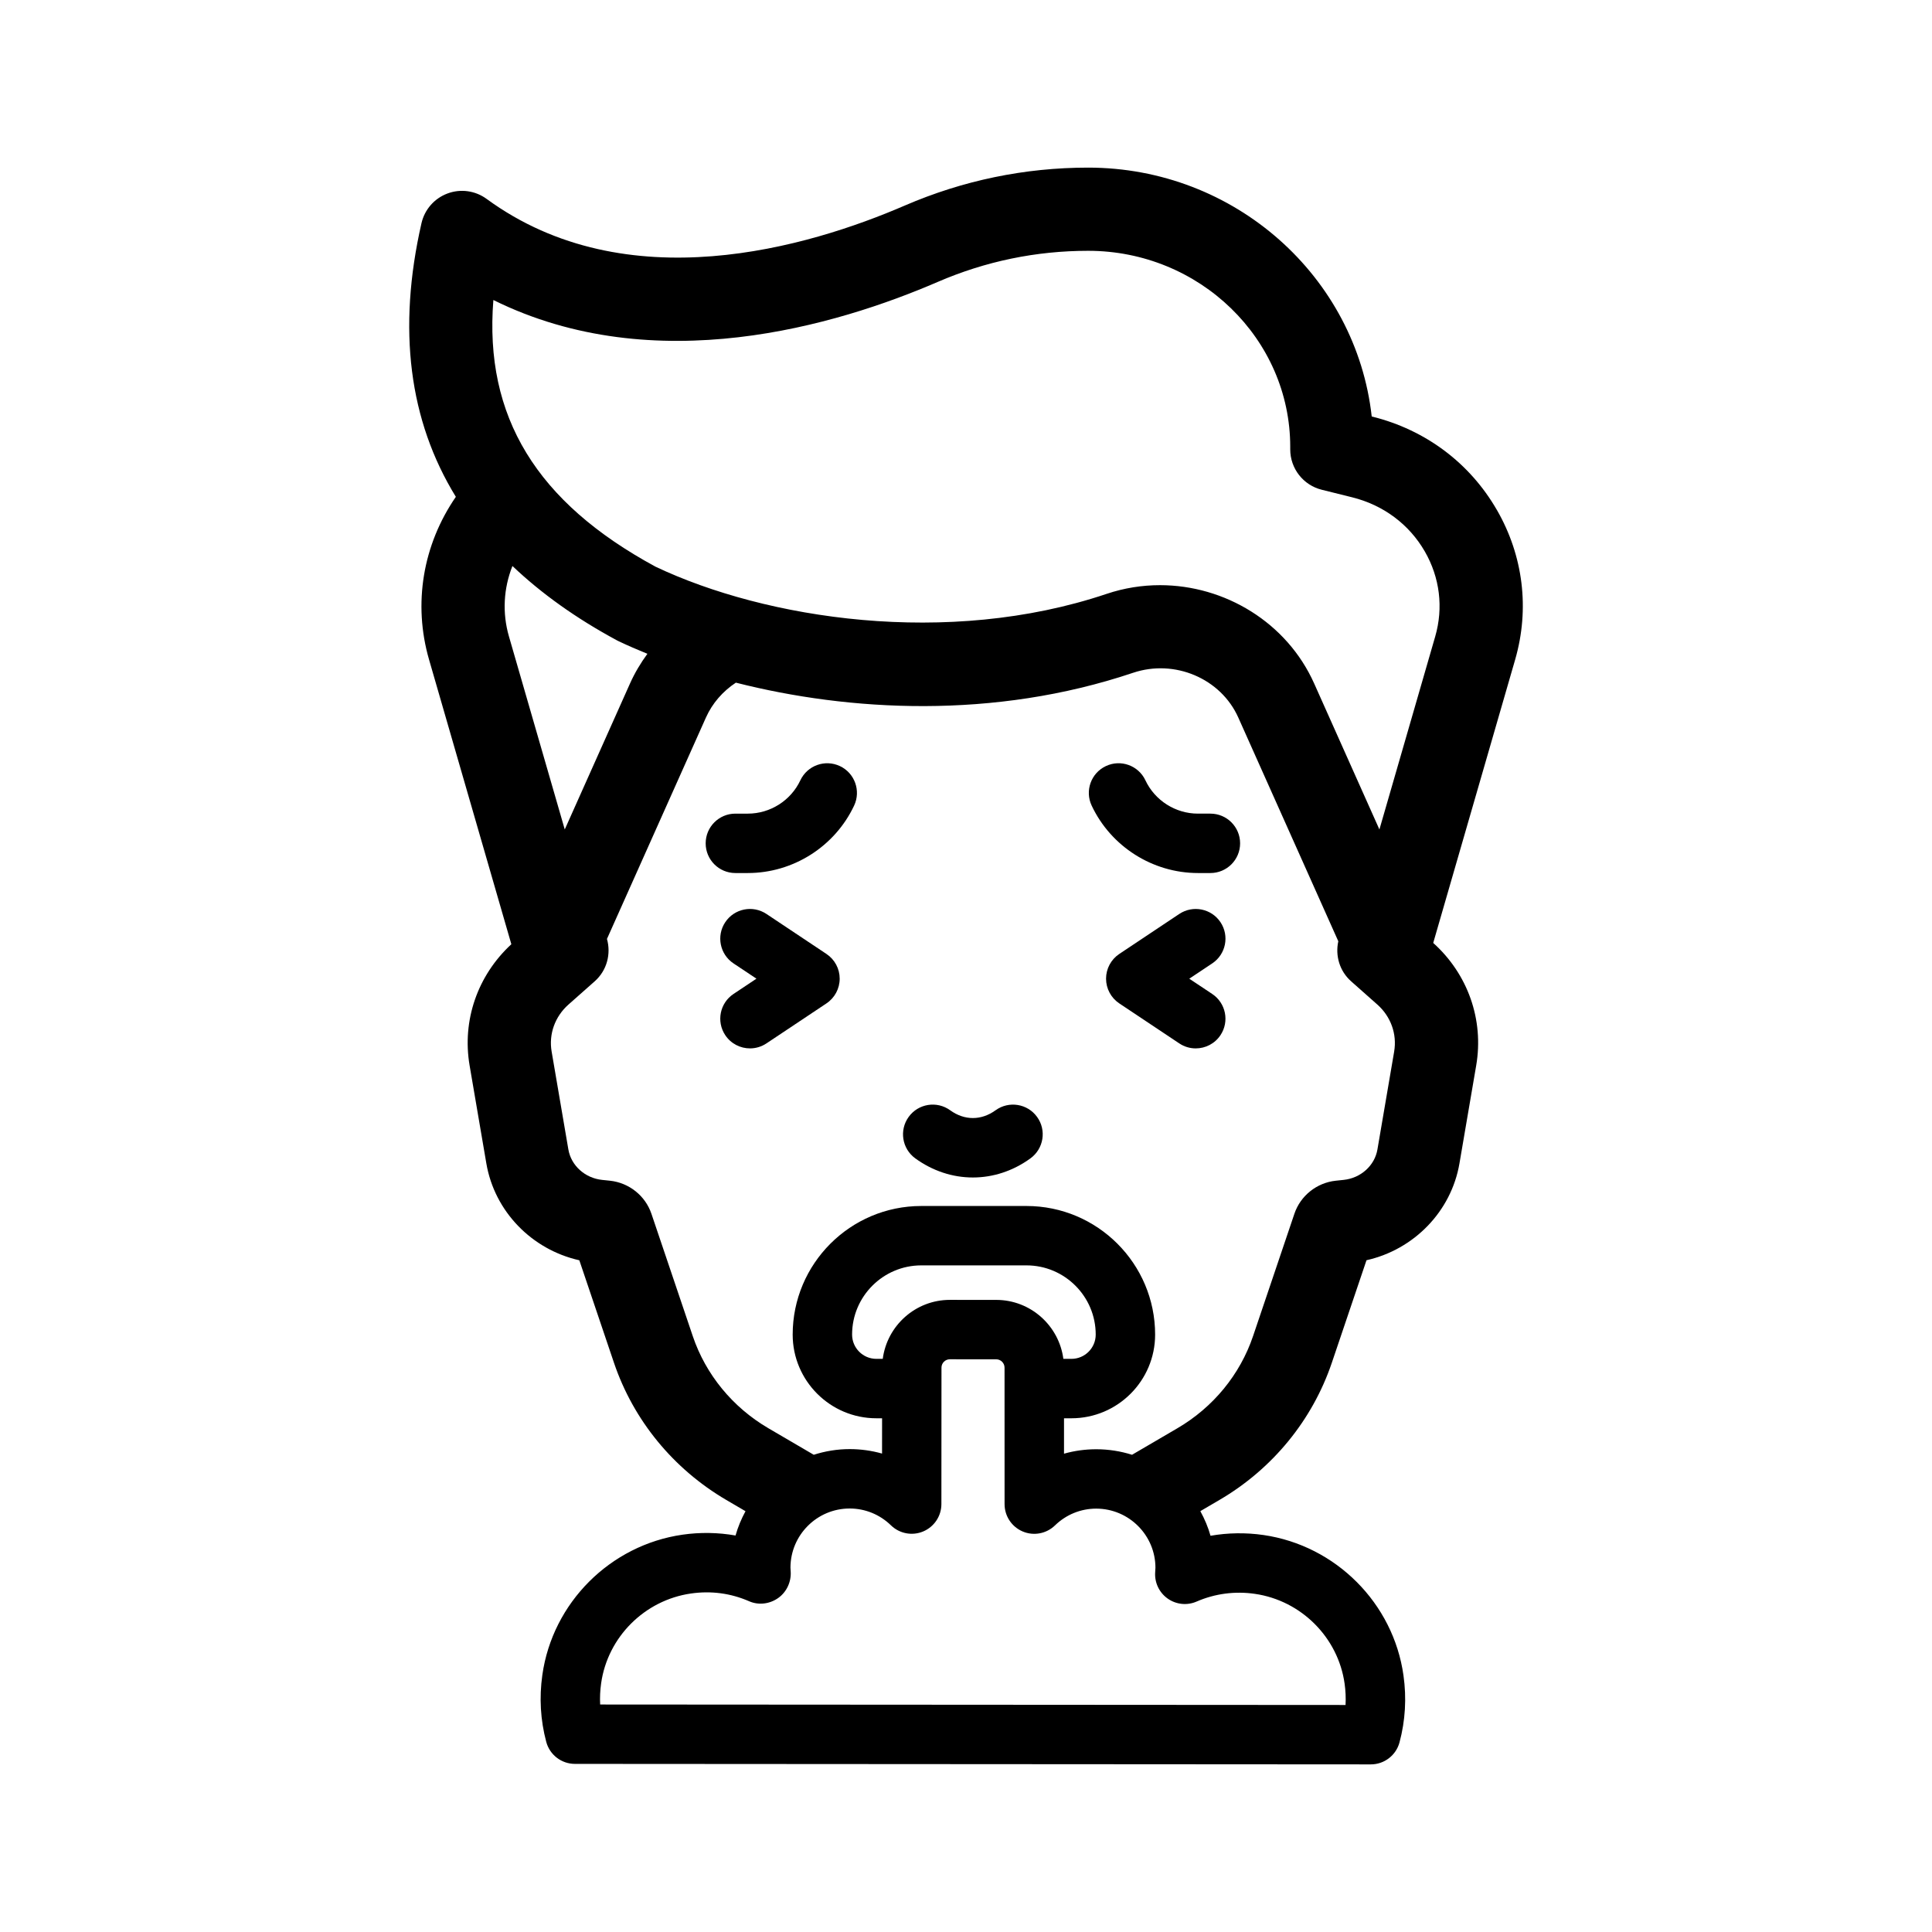 <?xml version="1.0" encoding="UTF-8"?>
<!-- Uploaded to: SVG Repo, www.svgrepo.com, Generator: SVG Repo Mixer Tools -->
<svg fill="#000000" width="800px" height="800px" version="1.1" viewBox="144 144 512 512" xmlns="http://www.w3.org/2000/svg">
 <g>
  <path d="m407.84 438.23c-3.793 2.75-8.246 2.75-12.039 0-3.519-2.551-8.441-1.766-10.992 1.758-2.555 3.516-1.766 8.441 1.754 10.992 4.574 3.316 9.848 5.066 15.258 5.066 5.41 0 10.688-1.754 15.258-5.066 3.519-2.555 4.309-7.477 1.754-10.992-2.547-3.519-7.469-4.305-10.992-1.758z"/>
  <path d="m366.58 347.02c-3.938-1.848-8.621-0.168-10.477 3.769-2.523 5.367-7.984 8.832-13.914 8.832h-3.309c-4.348 0-7.871 3.523-7.871 7.871 0 4.348 3.523 7.871 7.871 7.871h3.309c12 0 23.051-7.016 28.16-17.871 1.852-3.93 0.164-8.625-3.769-10.473z"/>
  <path d="m363.02 396.81-15.902-10.602c-3.613-2.41-8.504-1.438-10.918 2.184-2.41 3.613-1.438 8.504 2.184 10.918l6.078 4.051-6.078 4.051c-3.617 2.41-4.594 7.301-2.184 10.918 1.52 2.277 4.012 3.504 6.559 3.504 1.504 0 3.016-0.43 4.359-1.324l15.902-10.602c2.191-1.461 3.504-3.918 3.504-6.551 0.004-2.629-1.312-5.086-3.504-6.547z"/>
  <path d="m464.77 359.62h-3.312c-5.93 0-11.391-3.469-13.914-8.832-1.852-3.934-6.543-5.625-10.473-3.769-3.934 1.852-5.621 6.539-3.769 10.473 5.106 10.855 16.164 17.871 28.156 17.871h3.312c4.348 0 7.871-3.523 7.871-7.871 0-4.348-3.523-7.871-7.871-7.871z"/>
  <path d="m467.44 388.39c-2.41-3.613-7.301-4.59-10.918-2.184l-15.902 10.602c-2.188 1.461-3.504 3.918-3.504 6.551s1.316 5.09 3.504 6.551l15.902 10.602c1.34 0.895 2.859 1.324 4.359 1.324 2.543 0 5.043-1.23 6.555-3.504 2.41-3.613 1.438-8.504-2.184-10.918l-6.082-4.051 6.082-4.051c3.625-2.414 4.602-7.301 2.188-10.922z"/>
  <path d="m540.69 279.15c-7.168-12.445-18.902-21.234-33.031-24.746l-0.141-0.035c-4.117-37.031-36.246-65.949-75.145-65.949-16.812 0-33.168 3.387-48.613 10.059-25.453 10.992-73.688 25.387-110.81-1.773-2.996-2.191-6.891-2.731-10.363-1.43-3.477 1.297-6.066 4.258-6.891 7.871-6.414 28.094-3.309 52.312 9.109 72.516-8.754 12.707-11.383 28.328-7.106 43.129l21.812 75.438c-8.953 8.258-13.102 20.195-11.062 32.133l4.438 25.965c2.176 12.734 12.059 22.836 24.641 25.66l9.176 27.148c5.148 15.227 15.727 28.148 29.789 36.379l5.074 2.969c-1.105 2.027-2.004 4.18-2.644 6.441-4.606-0.812-9.344-0.895-14.047-0.219-19.168 2.754-34.445 18.039-37.148 37.164-0.852 6.016-0.504 11.984 1.031 17.738 0.918 3.445 4.035 5.84 7.602 5.84l210.91 0.133h0.008c3.562 0 6.684-2.394 7.606-5.836 1.543-5.758 1.898-11.727 1.051-17.738-2.676-19.129-17.934-34.434-37.102-37.211-4.695-0.676-9.426-0.605-14.035 0.199-0.637-2.281-1.566-4.453-2.699-6.527l5.066-2.965c14.062-8.227 24.641-21.148 29.789-36.379l9.18-27.148c12.578-2.824 22.461-12.926 24.637-25.66l4.438-25.969c2.066-12.094-2.203-24.203-11.391-32.461l21.719-75.105c3.871-13.41 2.156-27.488-4.84-39.629zm-260.89 14.848c7.652 7.269 16.852 13.859 27.703 19.707 0.156 0.086 0.316 0.168 0.48 0.242 2.379 1.133 4.938 2.234 7.582 3.316-1.789 2.449-3.356 5.07-4.606 7.867l-17.293 38.684-14.789-51.148c-1.809-6.242-1.43-12.758 0.922-18.668zm122.29 185.34h13.941c10.109 0 18.344 8.227 18.344 18.34 0 3.547-2.883 6.434-6.434 6.434h-2.141c-1.152-8.793-8.68-15.617-17.781-15.625l-12.281-0.008h-0.008c-9.109 0-16.645 6.828-17.793 15.633h-1.691c-3.547 0-6.434-2.883-6.434-6.434 0-10.113 8.227-18.34 18.34-18.34zm48.109 80.172c0 0.316-0.027 0.625-0.066 1.141-0.195 2.746 1.062 5.394 3.309 6.984 2.25 1.594 5.172 1.895 7.684 0.789 4.824-2.098 10.164-2.809 15.441-2.035 12.281 1.777 22.059 11.57 23.77 23.812 0.266 1.895 0.348 3.777 0.25 5.637l-197.54-0.125c-0.094-1.859-0.008-3.742 0.262-5.637 1.73-12.234 11.516-22.016 23.797-23.781 5.352-0.77 10.547-0.074 15.438 2.059 2.519 1.102 5.438 0.723 7.688-0.867 2.25-1.59 3.5-4.328 3.305-7.074-0.023-0.32-0.055-0.641-0.055-0.965 0.004-8.648 7.043-15.68 15.688-15.68h0.008c4.102 0.004 7.984 1.59 10.934 4.461 2.266 2.207 5.637 2.848 8.551 1.617 2.914-1.227 4.816-4.086 4.816-7.25l0.023-36.156c0-1.227 0.996-2.219 2.215-2.219l12.281 0.008c1.223 0 2.215 0.996 2.215 2.215l0.008 36.164c0 3.164 1.895 6.019 4.809 7.25 2.914 1.234 6.281 0.594 8.551-1.609 2.953-2.867 6.828-4.449 10.926-4.449h0.008c8.664 0.016 15.695 7.055 15.688 15.711zm63.273-136.86-4.438 25.969c-0.727 4.273-4.41 7.59-8.941 8.062l-2.094 0.219c-5.059 0.535-9.367 3.988-10.973 8.766l-10.953 32.414c-3.449 10.199-10.562 18.867-20.035 24.41l-12.035 7.039c-3.023-0.953-6.203-1.461-9.465-1.465h-0.016c-2.926 0-5.797 0.398-8.547 1.176v-9.383h1.969c12.23 0 22.176-9.945 22.176-22.176 0-18.797-15.289-34.082-34.086-34.082h-27.883c-18.793 0-34.082 15.289-34.082 34.082 0 12.23 9.949 22.176 22.176 22.176h1.516l-0.008 9.352c-2.754-0.777-5.625-1.18-8.551-1.184h-0.012c-3.324 0-6.523 0.539-9.535 1.504l-12.023-7.031c-9.477-5.547-16.594-14.219-20.039-24.414l-10.953-32.414c-1.621-4.789-5.926-8.23-10.996-8.77l-2.07-0.215c-4.539-0.473-8.219-3.789-8.949-8.066l-4.438-25.965c-0.789-4.613 0.883-9.262 4.469-12.441l6.941-6.148c3.273-2.898 4.371-7.297 3.258-11.238l26.234-58.684c1.688-3.773 4.457-6.941 7.93-9.234 30.031 7.625 68.297 9.812 105.27-2.617 11.012-3.695 23.246 1.508 27.871 11.855l26.508 59.297c-0.832 3.777 0.301 7.871 3.402 10.617l6.953 6.164c3.566 3.164 5.234 7.812 4.449 12.426zm10.875-109.98-14.789 51.148-17.289-38.684c-7.227-16.16-23.66-26.059-40.863-26.059-4.719 0-9.496 0.746-14.152 2.312-42.23 14.191-90.398 6.621-119.53-7.207-31.516-17.066-45.441-39.77-42.977-70.672 42.809 21.188 91.109 6.715 117.75-4.793 12.672-5.477 26.086-8.25 39.875-8.25 29.531 0 53.551 23.312 53.551 51.965v0.668c0 5.062 3.449 9.477 8.359 10.691l8.059 2.004c8.262 2.055 15.102 7.152 19.254 14.363 3.977 6.906 4.953 14.898 2.75 22.512z"/>
 </g>
</svg>